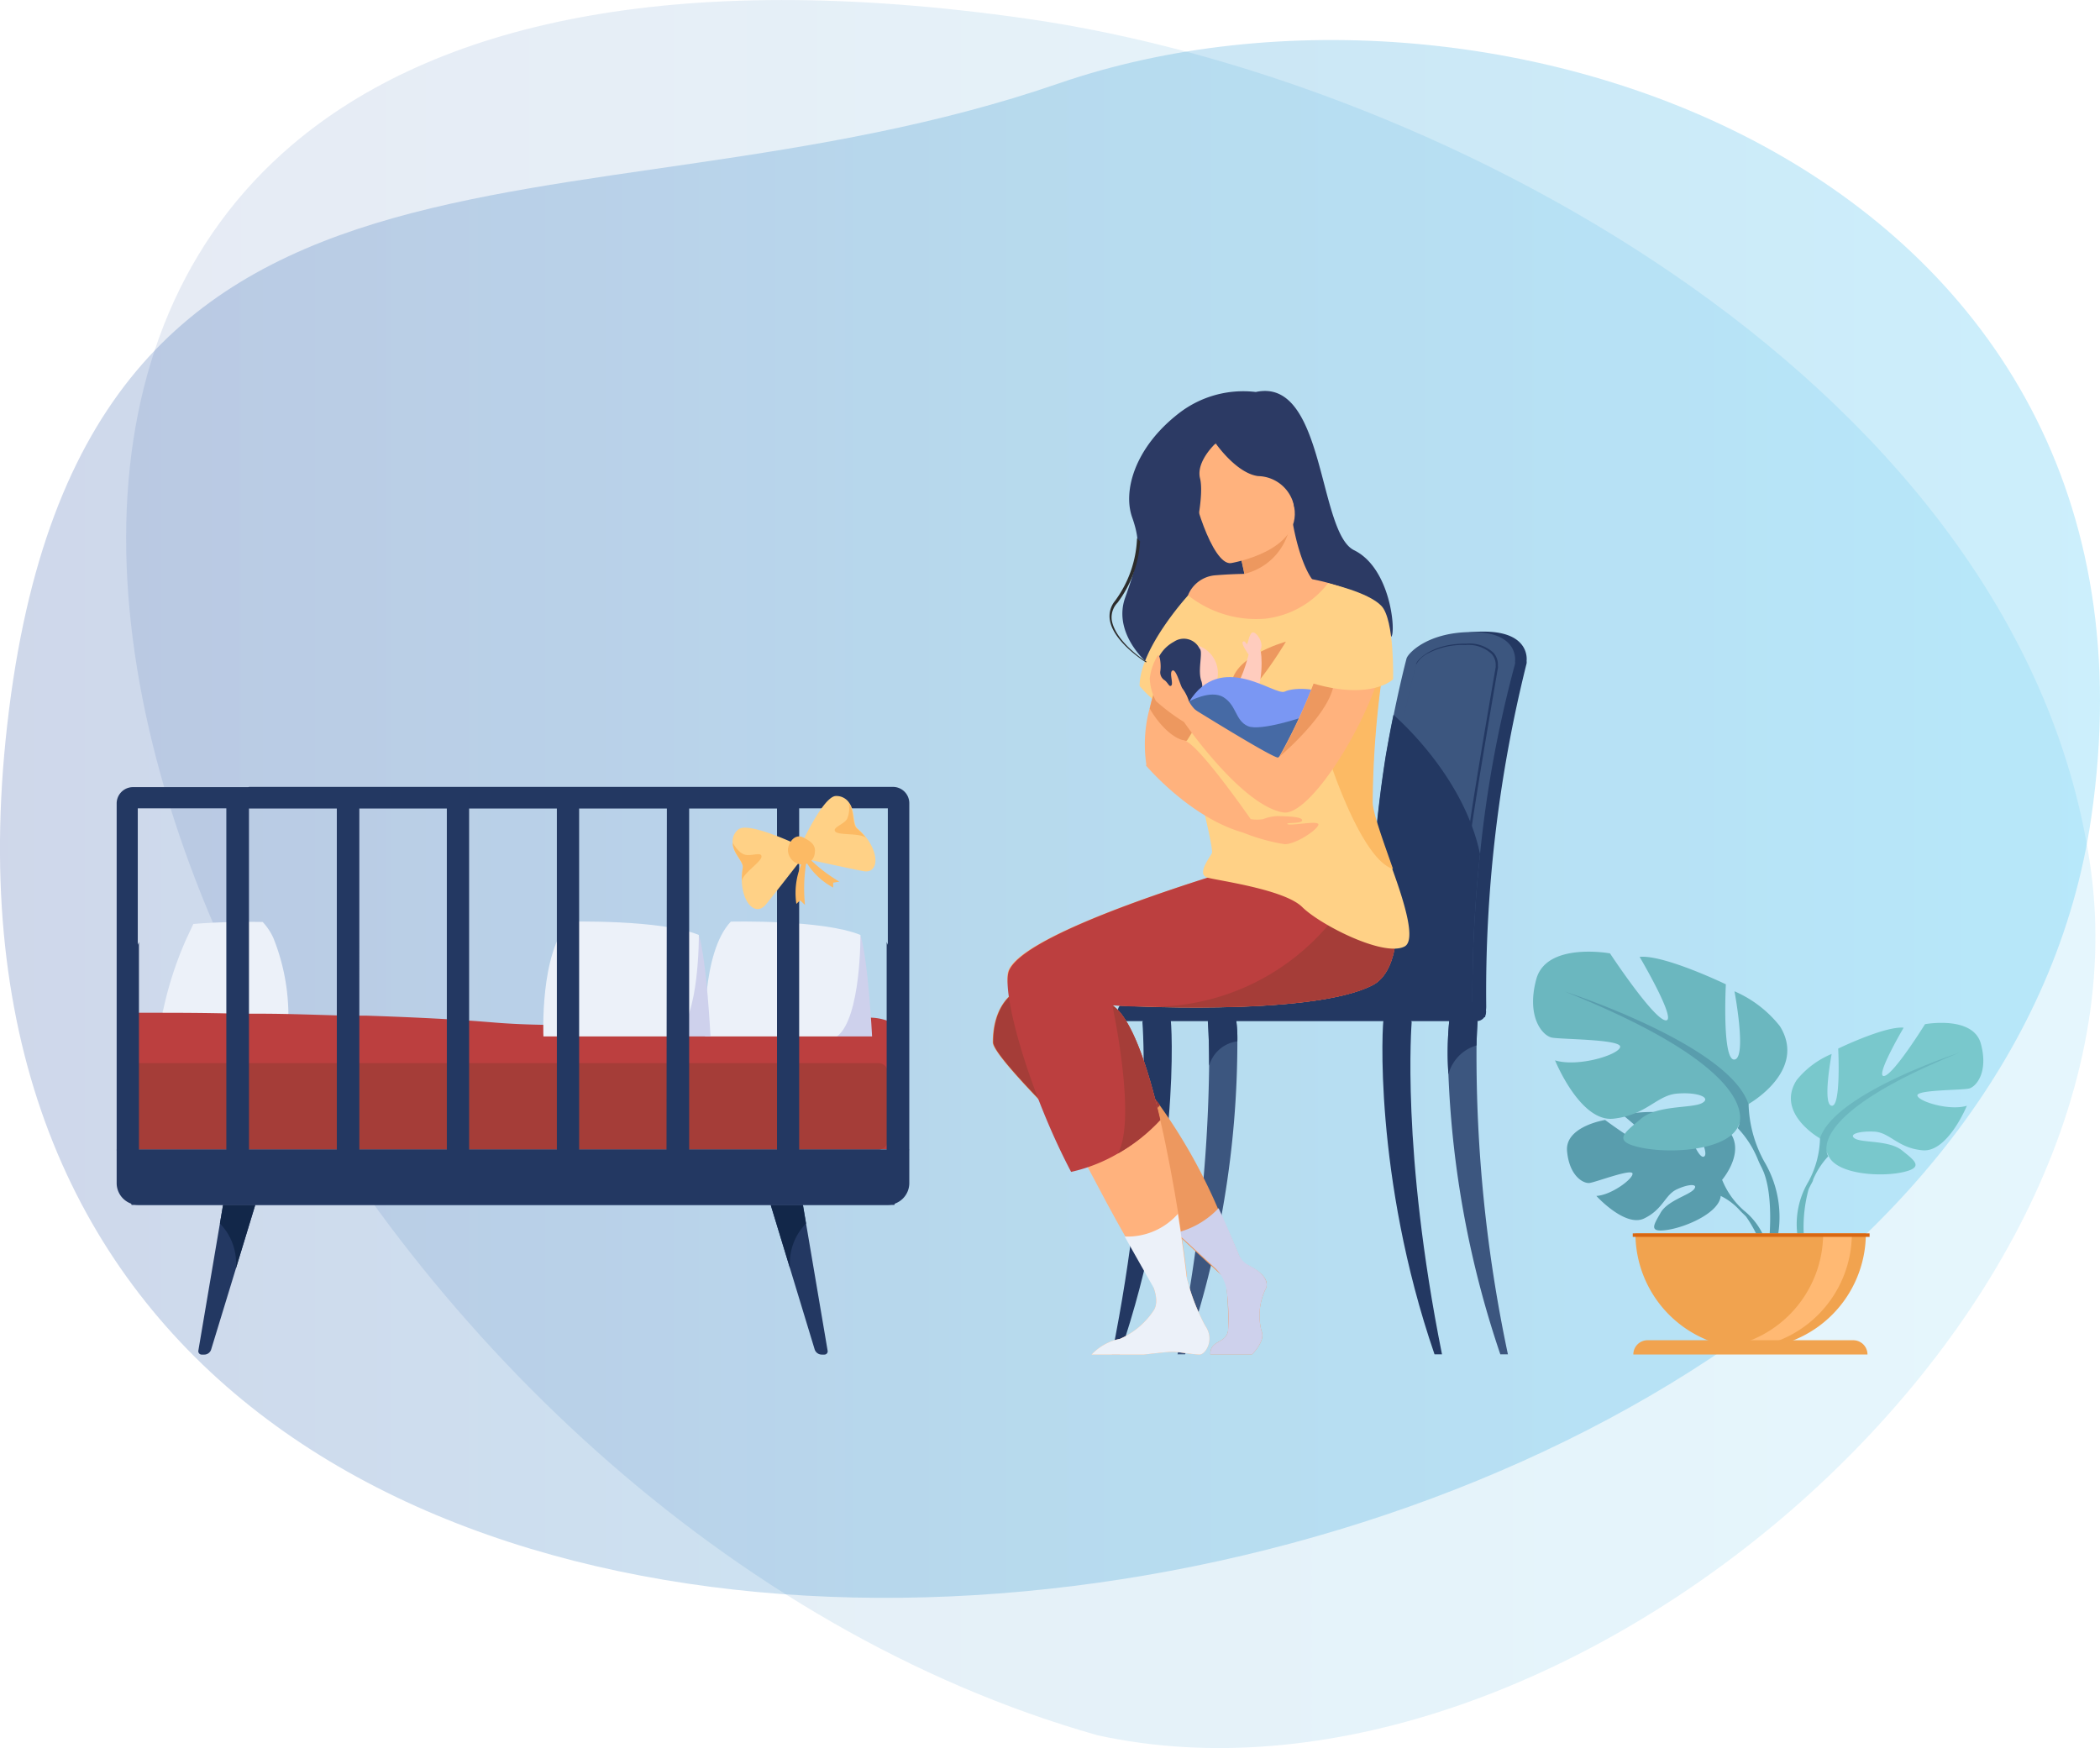 <svg xmlns="http://www.w3.org/2000/svg" xmlns:xlink="http://www.w3.org/1999/xlink" viewBox="0 0 180 149.84"><defs><style>.cls-1{opacity:0.1;fill:url(#IM_gradient);}.cls-2{opacity:0.2;fill:url(#IM_gradient-2);}.cls-3{fill:#233862;}.cls-4{fill:#3c567f;}.cls-5{fill:#ecf1f9;}.cls-6{fill:#122749;}.cls-7{fill:#bc3f3f;}.cls-8{fill:#ced1ec;}.cls-9{fill:#a53d38;}.cls-10{fill:#ffd186;}.cls-11{fill:#fcba64;}.cls-12{fill:#2c3a64;}.cls-13{fill:#ffb27d;}.cls-14{fill:#ed985f;}.cls-15{fill:#ffccbe;}.cls-16{fill:#7a97f3;}.cls-17{fill:#466aa5;}.cls-18{fill:#ed975d;}.cls-19{fill:#223d75;}.cls-20{fill:#2c2c2c;}.cls-21{fill:#599dad;}.cls-22{fill:#79c8cc;}.cls-23{fill:#6bb7bf;}.cls-24{fill:#f1a34f;}.cls-25{fill:#ffb973;}.cls-26{fill:#d86713;}</style><linearGradient id="IM_gradient" x1="10.81" y1="74.92" x2="179.58" y2="74.92" gradientUnits="userSpaceOnUse"><stop offset="0" stop-color="#0e3997"/><stop offset="0.49" stop-color="#007cc4"/><stop offset="1" stop-color="#00aeef"/></linearGradient><linearGradient id="IM_gradient-2" x1="0" y1="70.2" x2="180" y2="70.2" xlink:href="#IM_gradient"/></defs><g id="Layer_2" data-name="Layer 2"><g id="Layer_1-2" data-name="Layer 1"><path class="cls-1" d="M25.07,12.39c-38.17,32.4,5.55,118.38,69,136.35,19.44,4.25,41.73-4.24,58.68-18.62,17.42-14.79,29.21-35.8,26.46-55.61C173.5,33.52,124.2,6.77,88,1.6c-30.52-4.36-50.83.52-62.93,10.79"/><path class="cls-2" d="M179.25,70.08c8.1-55.58-51.31-75.75-88.5-62.93C49,21.55,6.3,6,.48,63.43-10.45,171.4,167.75,149,179.25,70.08Z"/><path class="cls-3" d="M118.51,78.17a107.27,107.27,0,0,1,1.28-13.45c.92-5.25,1.75-8.28,1.76-8.31.12-.46,1.87-2.33,5.77-2.27s3.53,2.51,3.53,2.51h0a.73.73,0,0,1,0,.22,116.21,116.21,0,0,0-3.46,29.43c0,.23-.07.62-.09.88,0,0-8.93.25-8.93,0C118,85.76,118.18,81.76,118.51,78.17Z"/><path class="cls-4" d="M117.37,86.22c0,.23.13.42.28.42h0c.15,0,.27-.19.27-.42h7.74c0,.23.13.42.28.42h0c.15,0,.27-.2.27-.43a113.32,113.32,0,0,1,.65-13,101.42,101.42,0,0,1,3-16.3.73.73,0,0,0,0-.22s.37-2.45-3.53-2.51-5.65,1.81-5.77,2.27c0,0-.47,1.74-1.1,4.82-.21,1-.43,2.18-.66,3.49a109.21,109.21,0,0,0-1.28,13.45A34.38,34.38,0,0,0,117.37,86.22Z"/><path class="cls-3" d="M117.37,86.22c0,.23.13.42.28.42h0c.15,0,.27-.19.27-.42h7.74c0,.23.13.42.28.42h0c.15,0,.27-.2.27-.43a113.32,113.32,0,0,1,.65-13c-1.28-6.17-6.23-10.89-7.42-11.94-.21,1-.43,2.18-.66,3.49a109.21,109.21,0,0,0-1.28,13.45A34.38,34.38,0,0,0,117.37,86.22Z"/><path class="cls-3" d="M125.17,86.14h0s0,0,0,0h0a.21.21,0,0,0-.06-.16,5,5,0,0,0-2.37-.23,24,24,0,0,1-4.51-.24c-.26,0-.58-.58-.35-4.65.15-2.52.45-5.52.67-7.71.1-1,.18-1.79.21-2.26h0a113.85,113.85,0,0,1,2.63-14c.1-.37,1.43-1.76,4.33-1.72a3,3,0,0,1,2.31.8,1.54,1.54,0,0,1,.36,1.11.48.48,0,0,1,0,.18s-2,11.58-2.34,14.34c-.53,4.54-.75,14-.76,14.53v0l0,0Zm-1.73-.53c.87,0,1.48,0,1.69.26h0c0-.22,0-.63,0-1.39,0-.91.07-2.32.13-3.91.11-2.78.31-6.61.59-9,.34-2.83,2.34-14.32,2.35-14.36a.68.68,0,0,0,0-.15h0a1.4,1.4,0,0,0-.34-1,2.88,2.88,0,0,0-2.24-.77,6.38,6.38,0,0,0-3.18.69,2.43,2.43,0,0,0-1.07,1,113.1,113.1,0,0,0-2.62,14c0,.46-.12,1.26-.22,2.26-.21,2.19-.51,5.18-.66,7.7-.21,3.7,0,4.52.27,4.56a24.84,24.84,0,0,0,4.5.25Z"/><path class="cls-3" d="M126.78,86.64H96.44s.71-2.82,18.28-2.4C127.16,84.53,126.78,86.64,126.78,86.64Z"/><path class="cls-4" d="M129.25,116.09h-.65a84.72,84.72,0,0,1-4.45-24,28.12,28.12,0,0,1,.1-4.88c0-.08.21-.12.42-.14a10,10,0,0,1,1.21,0c.27,0,.77.25.77.52,0,0-.06.73-.09,2A123.56,123.56,0,0,0,129.25,116.09Z"/><path class="cls-4" d="M101.58,116.09h-.65a128.19,128.19,0,0,0,2.71-24.74h0c0-2.39-.1-3.69-.11-3.74,0-.27.5-.51.77-.52s1.49-.08,1.63.15a11.71,11.71,0,0,1,.13,2A82.5,82.5,0,0,1,101.58,116.09Z"/><path class="cls-3" d="M95.31,116.09c3.52-17.56,2.62-28.34,2.61-28.48s.5-.51.77-.52,1.49-.08,1.63.15.89,13.58-4.35,28.85Z"/><path class="cls-3" d="M123.6,116.09C120.08,98.53,121,87.75,121,87.61s-.49-.51-.76-.52-1.49-.08-1.63.15-.9,13.58,4.35,28.85Z"/><rect class="cls-3" x="95.81" y="85.91" width="31.58" height="1.63" rx="0.81" transform="translate(223.19 173.44) rotate(180)"/><path class="cls-3" d="M126.65,87.61s-.06.73-.09,2a3.49,3.49,0,0,0-2.41,2.49,28.12,28.12,0,0,1,.1-4.88l.42-.14a10,10,0,0,1,1.21,0C126.15,87.1,126.65,87.34,126.65,87.61Z"/><path class="cls-3" d="M106.06,89.26h0a2.89,2.89,0,0,0-2.42,2.09c0-2.39-.1-3.69-.11-3.74,0-.27.5-.51.77-.52s1.49-.08,1.63.15A11.71,11.71,0,0,1,106.06,89.26Z"/><path class="cls-5" d="M24.73,88.84H13.6c.08-.67.19-1.35.33-2,0-.12.05-.24.08-.36a30.84,30.84,0,0,1,1.83-5.7c.23-.53.47-1,.73-1.58,3-.25,5.95-.17,5.95-.17a5.17,5.17,0,0,1,.92,1.39,17.93,17.93,0,0,1,1.28,6.52C24.76,88.06,24.73,88.84,24.73,88.84Z"/><path class="cls-3" d="M70.66,116.11h-.22a.64.64,0,0,1-.61-.44l-2.11-6.94h0l-1.66-5.45h2.76l.27,1.59,1.85,10.91A.28.28,0,0,1,70.66,116.11Z"/><path class="cls-6" d="M67.72,108.73l-1.66-5.45h2.76l.27,1.59A4.87,4.87,0,0,0,67.72,108.73Z"/><path class="cls-7" d="M76.1,87.51v11H11a31.35,31.35,0,0,1-.53-7.41c0-.75.1-1.52.2-2.29s.19-1.35.33-2h1.88c2.14,0,4.71,0,7.49.08h1.81c2.43,0,5,.1,7.48.17l1.81,0c2.65.09,5.21.2,7.48.34l1.81.12,1.4.11c1.49.13,3.14.2,4.87.22h3c2.44,0,5-.11,7.48-.22l.91,0,.59,0h.31l1.33-.06.4,0,5.76-.28,1.81-.08c1.32,0,2.53-.08,3.58-.07h.67c.69,0,1.3,0,1.8.09A4.5,4.5,0,0,1,76.1,87.51Z"/><path class="cls-8" d="M74.75,88.84s-.33-6.56-1-8.7l-2,8.7Z"/><path class="cls-5" d="M62.64,79s7.83-.2,11.11,1.14c0,0,.07,7.09-2,8.7H60.43S60.1,81.68,62.64,79Z"/><path class="cls-8" d="M60.9,88.84s-.33-6.56-1-8.7l-2,8.7Z"/><path class="cls-5" d="M48.79,79s7.83-.2,11.11,1.14c0,0,.07,7.09-2,8.7H46.58S46.25,81.68,48.79,79Z"/><path class="cls-9" d="M76.1,91.94v5.8a.8.8,0,0,1-.79.8H10.74a30.82,30.82,0,0,1-.54-7.41H75.31A.8.8,0,0,1,76.1,91.94Z"/><path class="cls-3" d="M77.94,98.54V69.29h0v-.44a1.4,1.4,0,0,0-1.38-1.4H21.34l0,0c-.58.57-1.16,1.18-1.74,1.82l-.08.08V98.54H11.91V80.75a30.16,30.16,0,0,0-1.84,5.7V98.54H10c0,.12.05.24.07.36.12.59.26,1.17.41,1.74.24.91.51,1.79.8,2.64H76.07a1.87,1.87,0,0,0,1.87-1.86V98.54ZM66.67,69.29V98.54h-7.6V69.29Zm-9.43,0V98.54h-7.6V69.29h7.6Zm-9.44,0V98.54H40.21V69.29Zm-17,0h7.6V98.54h-7.6ZM21.34,91.13V69.29h7.6V98.54h-7.6ZM68.5,98.54V69.29h7.6V98.54Z"/><path class="cls-3" d="M17.27,116.11h.23a.62.62,0,0,0,.6-.44l2.12-6.94h0l1.66-5.45H19.12l-.27,1.59L17,115.78A.29.29,0,0,0,17.27,116.11Z"/><path class="cls-6" d="M20.22,108.73l1.66-5.45H19.12l-.27,1.59A4.91,4.91,0,0,1,20.22,108.73Z"/><path class="cls-3" d="M10,98.54v2.88a1.87,1.87,0,0,0,1.87,1.86H76.66c.29-.85.56-1.73.8-2.64.15-.57.28-1.15.4-1.74,0-.12,0-.24.08-.36h-.08V86.45A30.11,30.11,0,0,0,76,80.75V98.54h-7.6V69.37l-.07-.08c-.58-.64-1.16-1.25-1.74-1.82l0,0H11.38A1.4,1.4,0,0,0,10,68.85v.44h0V98.54ZM28.87,69.29V98.54h-7.6V69.29Zm9.43,0h0V98.54H30.7V69.29Zm1.83,0h7.6V98.54h-7.6V69.29Zm17,29.25H49.57V69.29h7.59Zm9.44,0H59V69.29h7.6V98.54Zm-54.76,0V69.29h7.59V98.54Z"/><path class="cls-10" d="M74,74.67c-1.06-.19-5.82-1.24-5.82-1.24s2.25-5.16,3.46-5.2a1.31,1.31,0,0,1,1.15.59c.52.71.3,1.83.7,2.18a6.23,6.23,0,0,1,.8.84l0,0s0,0,0,0C75.46,73.45,75.18,74.9,74,74.67Z"/><path class="cls-11" d="M74.24,71.84c-.43-.47-2.35-.21-2.64-.56s.68-.58,1-1.07a2.29,2.29,0,0,0,.14-1.39h0c.52.71.3,1.83.7,2.18A6.23,6.23,0,0,1,74.24,71.84Z"/><path class="cls-10" d="M65.63,77.55c.69-.83,3.68-4.69,3.68-4.69s-5-2.51-6-1.78a1.3,1.3,0,0,0-.51,1.19c0,.88.95,1.6.86,2.12a6.86,6.86,0,0,0-.08,1.16.09.09,0,0,0,0,0v0C63.69,77.57,64.83,78.5,65.63,77.55Z"/><path class="cls-11" d="M63.59,75.55c0-.64,1.67-1.66,1.68-2.12s-.9,0-1.46-.18-1-1-1-1h0c0,.88.95,1.6.86,2.12A6.86,6.86,0,0,0,63.59,75.55Z"/><path class="cls-11" d="M68.87,73.69a6.3,6.3,0,0,0-.61,3.79s.18-.18.33-.3l.41.39a13.69,13.69,0,0,1,.11-3.64C69.45,73.1,68.87,73.69,68.87,73.69Z"/><path class="cls-11" d="M68.88,73.49a6,6,0,0,0,2.54,2.59,3.13,3.13,0,0,1,0-.42l.52-.09a13,13,0,0,1-2.71-2.12C68.76,72.72,68.88,73.49,68.88,73.49Z"/><path class="cls-11" d="M67.54,72.78c.08-.65.63-1.33,1.3-1s1.1.66,1,1.3a1.08,1.08,0,0,1-1.31,1A1.27,1.27,0,0,1,67.54,72.78Z"/><path class="cls-12" d="M107.64,33.6a9,9,0,0,0-6.6,1.83c-3.78,2.93-4.8,6.65-4,8.91s.61,3.53-.6,6.9c-.92,2.58,1,5.15,3,6.46s19.49-2.58,19.84-3.16-.12-5.86-3.22-7.38S113.58,32.3,107.64,33.6Z"/><path class="cls-13" d="M102.41,62.39c-.23.39-.46.76-.68,1.1A6.81,6.81,0,0,1,100,65.61c-1.22.36-1.73,0-1.73,0a11.74,11.74,0,0,1,.27-4.89,30.56,30.56,0,0,1,1-3.37,57.18,57.18,0,0,1,3.28-7.49C107.54,51.14,104.86,58.16,102.41,62.39Z"/><path class="cls-14" d="M106.48,108.31,105,109.58s-1.74-1.58-4.19-3.87c-2.09-2-4.7-4.42-7.19-6.85-4.45-4.35-8.51-8.57-8.53-9.51,0-3.53,2.08-4.44,2.08-4.44s8.52,6,10.93,8.33a14.3,14.3,0,0,1,1.3,1.49,47.33,47.33,0,0,1,5,8.88Q105.47,105.83,106.48,108.31Z"/><path class="cls-13" d="M107.1,52.12a5.28,5.28,0,0,0,3.4-.08c1.36-.66,2.08-1.53,2-2.35,0,0-1-1.15-1.67-4.74l-.27.11-4.45,1.76s.38,1.43.63,2.8A20.5,20.5,0,0,0,107.1,52.12Z"/><path class="cls-9" d="M99.44,94.73a19.2,19.2,0,0,1-5.78,4.13c-4.45-4.35-8.51-8.57-8.53-9.51,0-3.53,2.08-4.44,2.08-4.44s8.52,6,10.93,8.33A14.3,14.3,0,0,1,99.44,94.73Z"/><path class="cls-13" d="M104.2,49.31c3.48-.28,9.59-.3,13.41,2.33,0,0-1.74,17.2,1.79,25.75,1.26,3.06-15.6,0-15-1.9,1.46-4.29-4.67-12-3.52-17.14a29.78,29.78,0,0,0,.75-6.33A2.75,2.75,0,0,1,104.2,49.31Z"/><path class="cls-13" d="M117.68,84.43c-5.33,2.79-22.34,1.74-22.34,1.74C97,87.26,98.4,91.47,99.45,96c.64,2.77,1.16,5.66,1.54,8,.5,3.16.76,5.46.76,5.46l-2.85.84s-1-1.75-2.47-4.36c-1-1.74-2.12-3.86-3.31-6.11-3.59-6.82-7.4-14.77-6.69-16.64C88,79.25,111,73,111,73,120,69.4,121.57,82.39,117.68,84.43Z"/><path class="cls-7" d="M117.68,84.43c-4.05,2.12-14.84,2-19.79,1.85h0c-1.22,0-2.09-.08-2.41-.1h-.13C97,87.26,98.4,91.47,99.45,96a15.14,15.14,0,0,1-3.64,2.88,14,14,0,0,1-4,1.57c-3.59-6.82-6-15.34-5.34-17.21C88,79.25,111,73,111,73c4.94-2,7.64,1,8.43,4.52C120.07,80.37,119.43,83.51,117.68,84.43Z"/><path class="cls-9" d="M117.68,84.43c-4.05,2.12-14.84,2-19.79,1.85h0a19.83,19.83,0,0,0,16.29-7.38,19.74,19.74,0,0,1,5.26-1.37C120.07,80.37,119.43,83.51,117.68,84.43Z"/><path class="cls-14" d="M101.75,54.16c0-.15,1.4-2,1.47-1.79s-.89,2.58-.79,3.49S101.75,54.16,101.75,54.16Z"/><path class="cls-14" d="M106.12,46.82s.26,1,.55,2.37a5.2,5.2,0,0,0,3.9-4.13Z"/><path class="cls-10" d="M120.39,81.13c-1.79.93-7.25-1.87-8.77-3.38s-7.17-2.26-8.11-2.52.07-1.57.36-2.08S101,61,101,61c-1.52,0-3.32-2.2-3.32-2.2,0-3.23,4.16-7.77,4.16-7.77a9.38,9.38,0,0,0,6.62,2,7.92,7.92,0,0,0,5.34-3c.49-.18,5,2.29,4.79,6.68a4.93,4.93,0,0,1-.07.66,81.7,81.7,0,0,0-.9,11.35c-.06.82.87,3.29,1.74,5.82C120.43,77.5,121.37,80.62,120.39,81.13Z"/><path class="cls-13" d="M105.5,48.27s6.13-1,5.43-4.83-.37-6.5-4.31-6-4.44,2.08-4.51,3.41S103.89,48.44,105.5,48.27Z"/><path class="cls-13" d="M102.82,116.11c-.5,0-1.84-.25-2.36-.24s-2.41.24-2.41.24H93.56A4.58,4.58,0,0,1,96,114.76a6.69,6.69,0,0,0,2.87-2.41c.53-.75,0-2,0-2l2.85-.84a17.45,17.45,0,0,0,1.58,4.12C104.15,114.83,103.33,116.11,102.82,116.11Z"/><path class="cls-14" d="M102.41,62.39c-.23.39-.46.76-.68,1.1a.55.55,0,0,1-.18,0c-1.48-.32-2.73-2.24-3-2.76a30.56,30.56,0,0,1,1-3.37,2.47,2.47,0,0,1,.5,0C101.67,57.36,102.61,60.62,102.41,62.39Z"/><path class="cls-15" d="M99.41,57.7a2.49,2.49,0,1,1,2.49,2.49A2.48,2.48,0,0,1,99.41,57.7Z"/><path class="cls-14" d="M110.22,55s-5.13,1.41-4.63,4.17S110.22,55,110.22,55Z"/><path class="cls-12" d="M102.77,55.5a1.5,1.5,0,0,0-2.15-.49A3.11,3.11,0,0,0,99,57.36a2.69,2.69,0,0,0,3.53,2.75,1.69,1.69,0,0,0,.46-1.69c-.36-.89.12-2.45-.13-2.78A.85.85,0,0,1,102.77,55.5Z"/><path class="cls-15" d="M105.59,59.12s-.86.91-.67,1.58,1.56,0,2.49-.91.75-4,.62-4-.91,0-1,.3S106.4,58.66,105.59,59.12Z"/><path class="cls-11" d="M119.4,74.48c-2.82-.84-5.71-10-5.71-10.19s1.34-7.9,3.88-8.55c.37-.09.73.26,1.06.91a4.93,4.93,0,0,1-.07.66,81.7,81.7,0,0,0-.9,11.35C117.6,69.48,118.53,72,119.4,74.48Z"/><path class="cls-15" d="M107,56.07s-.65-.9-.47-1.06.28.22.36.2.18-.93.48-1,1,.85.67,1.51S107,56.07,107,56.07Z"/><path class="cls-16" d="M101.9,60.19s4.23,6,7.61,5.82,5.39-4.93,4.7-6-3.24-1.14-4.09-.73S104.65,55.7,101.9,60.19Z"/><path class="cls-17" d="M101.88,60.15s1.88-1.08,3-.38,1,2,2.08,2.47,4.79-.8,4.79-.8-.77,4.22-.86,4.33S101.67,61.66,101.88,60.15Z"/><path class="cls-13" d="M110,69.64c-3.58-.58-8.5-7.73-8.5-7.73l.53-1.32s7.18,4.47,7.52,4.34h0a.36.36,0,0,0,.12-.11A48.57,48.57,0,0,0,112.82,58c1.28-3.18,2.44-6.25,2.44-6.25C124.53,49.25,113.61,70.21,110,69.64Z"/><path class="cls-13" d="M102.08,62.24a17,17,0,0,1-3-2.15,4.53,4.53,0,0,1-.53-1.93,4.86,4.86,0,0,1,.7-2c.16-.07.3.83.2,1.41a.8.8,0,0,0,.33.71c.21.11.41.49.49.51.45.09-.11-1.13.22-1.31s.7,1.37.87,1.54a3.92,3.92,0,0,1,.56,1.12,3.12,3.12,0,0,0,.68.84Z"/><path class="cls-18" d="M108.44,110.57a5.23,5.23,0,0,0-.31,3.52c.38.84-.81,2-.81,2h-3.58c0-1.26,1.32-.9,1.52-2a28.39,28.39,0,0,0-.22-4.58s0-1.76,1.44-1.27C108.32,109,108.87,109.86,108.44,110.57Z"/><path class="cls-8" d="M108.44,110.57a5.23,5.23,0,0,0-.31,3.52c.38.84-.81,2-.81,2h-3.58c0-1.26,1.32-.9,1.52-2a18,18,0,0,0-.09-3.27,3.31,3.31,0,0,0-1.06-2.16c-.75-.69-1.89-1.74-3.26-3a7.36,7.36,0,0,0,3.6-2.1c.59,1.27,1.17,2.62,1.75,4a1.78,1.78,0,0,0,.9.93C108.44,109.18,108.81,110,108.44,110.57Z"/><path class="cls-5" d="M102.82,116.11c-.5,0-1.84-.25-2.36-.24s-2.41.24-2.41.24H93.56A4.58,4.58,0,0,1,96,114.76a6.69,6.69,0,0,0,2.87-2.41c.53-.75,0-2,0-2s-1-1.75-2.47-4.36a5.77,5.77,0,0,0,4.56-1.94c.5,3.16.76,5.46.76,5.46a17.45,17.45,0,0,0,1.58,4.12C104.15,114.83,103.33,116.11,102.82,116.11Z"/><path class="cls-13" d="M113,70.64c-.1-.31-2.4.17-2.64,0s1.31,0,1.25-.35-1.87-.32-2.11-.34a3.66,3.66,0,0,0-1.22.26,3.15,3.15,0,0,1-1.08,0s-4.45-6.43-5.67-6.73-3.31,2.13-3.31,2.13,3.76,4.46,8.31,5.75a16.69,16.69,0,0,0,3.57,1C111.1,72.39,113.11,71,113,70.64Z"/><path class="cls-14" d="M114.35,58.36c-.08,2.41-3.9,5.83-4.64,6.46A48.57,48.57,0,0,0,112.82,58C113.68,57.37,114.38,57.38,114.35,58.36Z"/><path class="cls-10" d="M113.84,50s3.44.74,4.57,1.94,1,6.28,1,6.28-1.8,1.84-6.87.36Z"/><path class="cls-12" d="M104.2,38s1.77,2.57,3.64,2.81a3.21,3.21,0,0,1,3.09,2.62c.51,1.6.67-7.75-1.67-7.51A13.75,13.75,0,0,0,104.2,38Z"/><path class="cls-12" d="M104.2,38s-1.7,1.55-1.34,3-.43,4.78-.43,4.78-3.69-4-2.3-6.2A3.91,3.91,0,0,1,104.2,38Z"/><path class="cls-19" d="M95.47,86.18h-.13A.2.2,0,0,1,95.47,86.18Z"/><path class="cls-9" d="M99.45,96a15.14,15.14,0,0,1-3.64,2.88c1.66-2.91-.47-12.72-.47-12.72C97,87.26,98.4,91.47,99.45,96Z"/><path class="cls-20" d="M98.22,56.77s-2.74-1.69-3.08-3.57a2.05,2.05,0,0,1,.43-1.69,9.66,9.66,0,0,0,1.89-5.37l.26.26a9.69,9.69,0,0,1-1.93,5.26,1.8,1.8,0,0,0-.49,1.53c.34,1.86,2.92,3.52,3,3.54Z"/><path class="cls-21" d="M137.58,96s3.46,2.58,4.14,2.42-2.54-2.78-2.54-2.78c1.21-.58,5-.21,5-.21s1.25,4,1.87,3.71-1.29-3.51-1.29-3.51a6.32,6.32,0,0,1,3,.91c2.26,1.78-.15,4.59-.15,4.59a6.92,6.92,0,0,0,1.89,2.65,5.93,5.93,0,0,1,2.18,4.19l-.37,0a10.43,10.43,0,0,0-1.65-3.69l-.18-.18c-.17-.16-.29-.28-.37-.37a5.38,5.38,0,0,0-1.62-1.22.72.72,0,0,0,0-.18l0,.18c-.12,1.41-2.87,2.65-4.56,2.91s-1.17-.44-.59-1.47,2.43-1.5,2.85-2-.45-.48-1.47,0-1.16,1.7-2.79,2.49-4.1-1.93-4.1-1.93c1.3-.07,3.17-1.48,3.1-1.92s-3.16.75-3.69.81-1.73-.6-1.92-2.73S137.58,96,137.58,96Z"/><path class="cls-22" d="M156,97.58s-3.83-2.14-2-5a7.62,7.62,0,0,1,3-2.24s-.82,4.33,0,4.44.56-4.9.56-4.9,4-1.94,5.61-1.79c0,0-2.5,4.24-1.68,4.14S165,87.79,165,87.79s4.13-.77,4.79,1.68-.41,3.67-1,3.83-4.54.1-4.44.61,2.76,1.33,4.24.87c0,0-1.64,4-3.78,3.82S162,97.07,160.66,97s-2.29.25-1.63.61,2.91.12,4,1,1.94,1.47,0,1.88-5.56.15-6.28-1.38Z"/><path class="cls-23" d="M155,101.3a8.12,8.12,0,0,0,1-3.72c1.22-3.87,11.93-7.34,11.93-7.34-13.61,5.51-11.22,8.87-11.22,8.87a6.82,6.82,0,0,0-1.3,2c0,.13-.14.32-.26.57h0c-.06.11-.1.2-.13.27a12.33,12.33,0,0,0-.33,4.78l-.42.12A7.09,7.09,0,0,1,155,101.3Z"/><path class="cls-23" d="M149.88,94.63s5.05-2.83,2.69-6.66a10,10,0,0,0-3.9-3s1.08,5.72,0,5.85-.74-6.45-.74-6.45-5.31-2.56-7.39-2.35c0,0,3.29,5.58,2.22,5.44S138,81.72,138,81.72s-5.45-1-6.32,2.22.53,4.84,1.34,5,6,.13,5.85.81-3.63,1.74-5.58,1.14c0,0,2.15,5.31,5,5s3.7-2,5.45-2.15,3,.34,2.15.81-3.83.15-5.24,1.35-2.56,1.94.06,2.48,7.33.2,8.27-1.82Z"/><path class="cls-21" d="M134.15,85s14.12,4.57,15.73,9.68a10.78,10.78,0,0,0,1.35,4.9,9.3,9.3,0,0,1,.93,7.34l-.56-.15s.49-4-.43-6.31l-.16-.36a8.19,8.19,0,0,1-.35-.75,8.57,8.57,0,0,0-1.72-2.66S152.1,92.21,134.15,85Z"/><path class="cls-24" d="M150.05,115.59a9.87,9.87,0,0,1-9.87-9.87h19.75A9.87,9.87,0,0,1,150.05,115.59Z"/><path class="cls-25" d="M147.62,115.52a10.14,10.14,0,0,0,1.23.07,9.87,9.87,0,0,0,9.88-9.87h-2.46A9.88,9.88,0,0,1,147.62,115.52Z"/><path class="cls-24" d="M141.26,114.88h17.59a1.22,1.22,0,0,1,1.22,1.22H140A1.22,1.22,0,0,1,141.26,114.88Z"/><rect class="cls-26" x="139.95" y="105.72" width="20.3" height="0.3"/></g></g></svg>